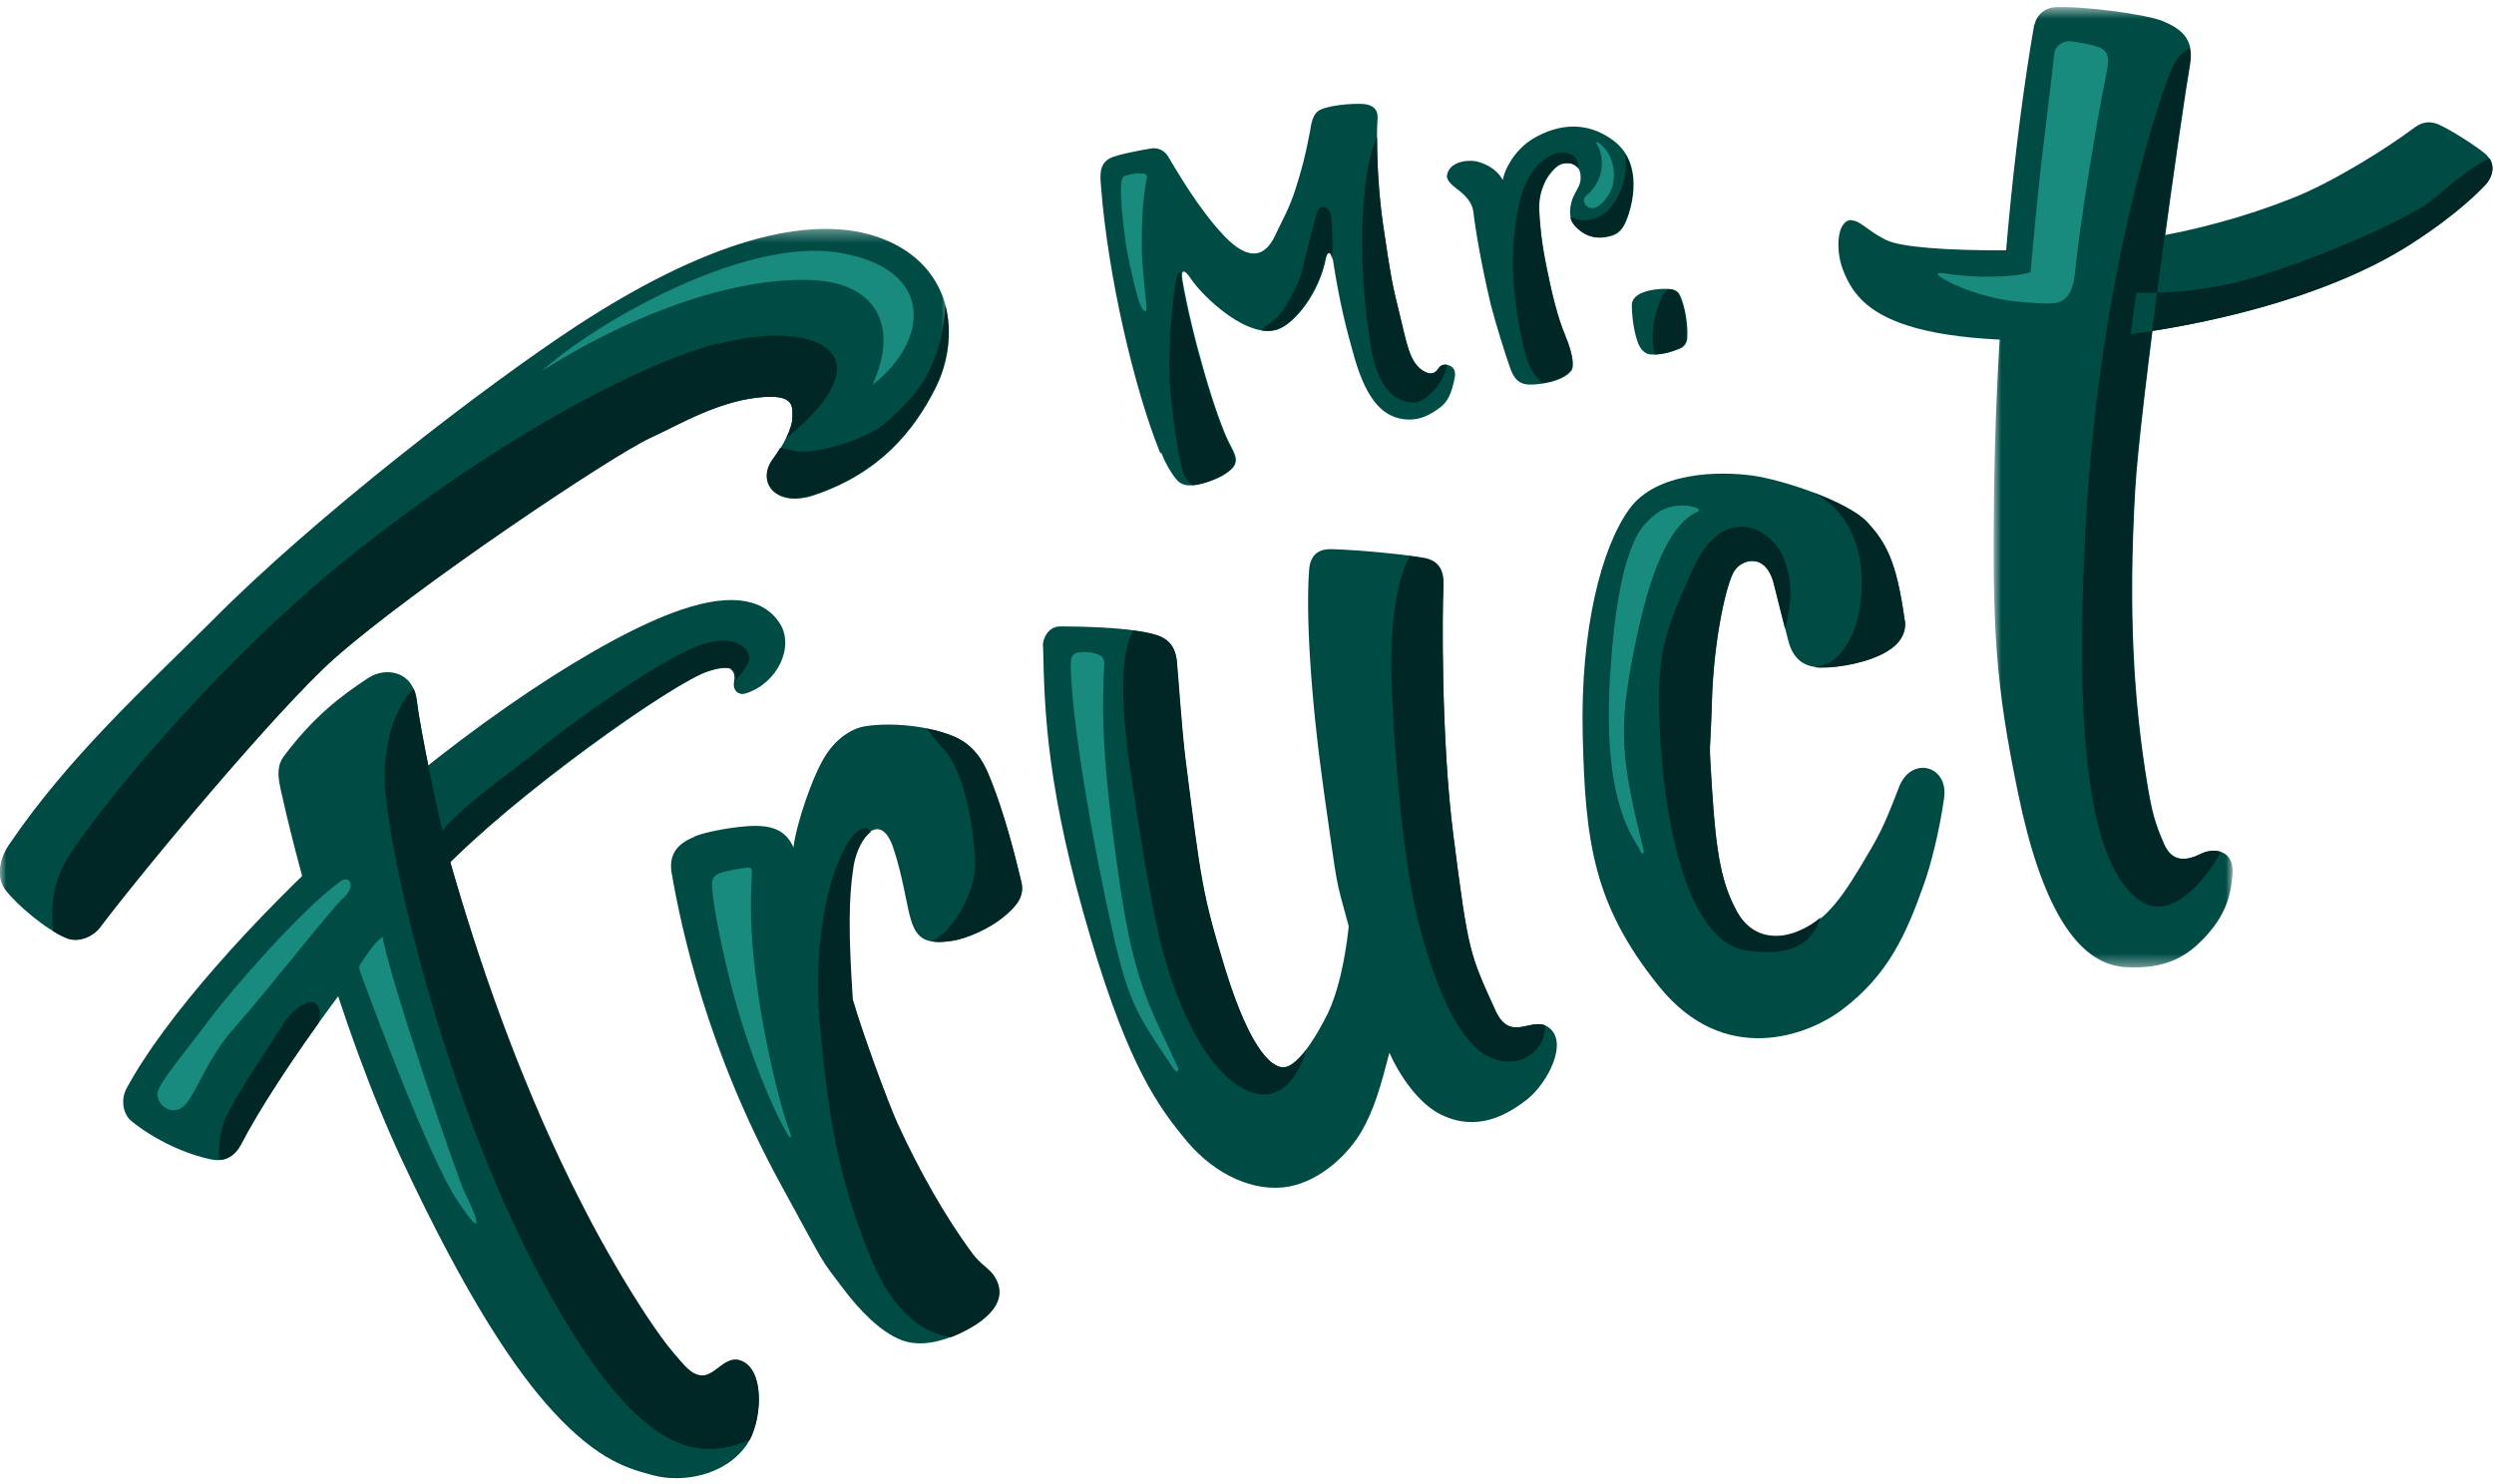 <?xml version="1.0" encoding="UTF-8"?> <svg xmlns="http://www.w3.org/2000/svg" width="200" height="119" fill="none"><path fill="#004C45" fill-rule="evenodd" d="M83.65 51.9c.1 5.3.33 11.66 3.82 23.36 3.08 10.32 5.42 13.55 7.75 16.33 2.25 2.67 5.38 4.07 8.1 3.6 2.64-.48 4.82-2.67 5.8-4.33 1.08-1.8 1.63-3.84 2.3-6.42.83 1.88 2.4 4.16 4.2 5 2.86 1.36 5.22 0 6.78-1.2 1.68-1.28 3.52-4.76 1.68-5.9-1.28-.8-2.96 1.34-4.16-1.3-2.08-4.58-2.16-4.6-3.37-14.06-1-7.8-.88-18.24-.8-19.73.1-1.5-.34-2.2-1.4-2.47-.85-.2-4.94-.66-7.57-.73-.87-.02-1.7.3-1.8 1.67-.27 3.66.13 10.24 1.18 17.74 1.2 8.4.86 6.62 2 10.85-.32 2.95-.92 5.38-1.67 6.96-.94 1.9-2.57 4.6-3.8 4.32-1.75-.4-3.4-4.36-4.5-7.95-1.8-6-1.9-7-3.15-16.8-.3-2.4-.62-7.23-.7-7.94-.1-.7-.37-1.53-1.5-1.93-1.68-.6-5.48-.72-7.83-.72-.92 0-1.4.93-1.38 1.6m69.12-2.1c-.66-4.76-1.5-6.24-3.02-7.88-1.45-1.58-6.66-3.38-9.26-3.73-2.6-.35-7.65-.3-9.8 2.68-2.24 3.06-3.94 9.65-3.75 18.08.2 8.64.85 13.67 6.12 20.22 5.27 6.54 12 3.92 14.7 1.86 3.67-2.77 5.14-6.05 6.56-10.1.5-1.37 1.23-4.2 1.6-6.85.38-2.62-2.6-3.43-3.6-.93-.6 1.54-1.2 3.2-2.24 4.95-2.37 4.1-3.54 5.65-5.67 6.62-1.86.83-3.93.6-5.08-1.5-1.2-2.2-1.67-4.5-2-9.7-.3-4.75-.16-2.3-.02-7.23.15-5.04 1.18-9.5 1.8-10.44.6-.95 2.58-1.54 3.2 1.16.35 1.42.73 2.84 1.1 4.37.4 1.64 1.4 2.22 2.7 2.2 1.6 0 3.87-.45 5.26-1.3 1-.6 1.56-1.44 1.42-2.48M55.7 67.12c-.73.3-2.18.96-1.84 2.9.78 4.47 2.83 14.2 8.83 25.13 3.74 6.83 2.92 5.55 4.96 8.26 1.23 1.63 2.92 3.42 4.63 4.08 2.3.9 5.1-.7 6-1.28 2.44-1.63 1.93-3.16 1.27-4.02-.5-.6-1-.82-1.57-1.58-2.22-2.97-1.6-1.65-2.6-3.5-1.77-3.2-2.74-5.27-3.48-7.05-.74-1.8-2.76-7.14-3.57-9.9-.33-5.02-.37-8.03.07-10.75.38-2.3 2.2-4.4 3.22-1.44.8 2.35 1.1 4.83 1.45 5.88.47 1.46 1.2 1.92 3.22 1.62 1.34-.2 3.14-1.07 4.14-1.9 1.1-.9 1.73-1.7 1.46-2.83-.93-3.96-1.83-6.73-2.64-8.66-.42-1-1.16-2.4-2.93-3.08-2.06-.8-4.83-1.06-6.9-.75-1.05.15-2.27.92-3.14 2.23-1.1 1.63-2.44 5.68-2.65 7.5-.56-1.3-1.6-1.76-3.2-1.73-1.35.02-3.77.44-4.77.86m-33.18-3.9c1.05 4.8 4.6 18.87 9.8 29.94 5.2 11.1 9.1 16.85 12.06 20.06 3.72 4.06 6.22 4.64 8.04 5.13 2.27.62 5.73.07 7.47-2.4 1.26-1.8 1.56-6.15-.5-6.82-1.67-.54-2.5 2.7-4.44.44-5.04-5.83-3.77-4.1-9.15-14.74-4.4-8.7-7.37-17.67-9.7-25.8-.82-2.9-2.42-10.77-2.66-12.9-.3-2.28-2.45-2.66-3.88-1.73-2.18 1.44-4.35 3.06-6.78 6.3-.48.66-.5 1.45-.25 2.53" clip-rule="evenodd"></path><mask id="a" width="77" height="58" x="0" y="18" maskUnits="userSpaceOnUse"><path fill="#fff" fill-rule="evenodd" d="M0 18.34h76.1v57.04H0V18.34z" clip-rule="evenodd"></path></mask><path fill="#004C45" fill-rule="evenodd" d="M.46 71.42c.94 1.2 3.23 3.17 4.9 3.83 1 .4 2.15-.2 2.62-.82 3.62-4.8 14.3-17.6 18.83-21.62 6.34-5.6 22.26-16.3 25.4-17.72 2.3-1.05 5.6-3.07 9.2-3.26 2.36-.12 2.13.88 2.13 1.68 0 .8-.65 2.1-1.55 3.33-1.35 1.85.22 3.9 3.25 2.9 5.34-1.78 8.05-5.2 9.75-8.54 2.16-4.24 1.4-9.86-4.2-12.04-5.9-2.3-14.58.47-24.5 6.95-7.35 4.8-21.1 15.4-29.3 23.7C11.46 55.3 5.43 60.82.76 67.7c-.95 1.38-1 2.83-.3 3.72" clip-rule="evenodd" mask="url(#a)"></path><path fill="#004C45" fill-rule="evenodd" d="M148.52 17.65c-1.22-.04-1.35 2.35-.74 3.96.83 2.2 2.28 3.7 5.85 4.7 4.15 1.14 10.77 1.26 16.72.55 4.94-.6 15.66-2.56 23.02-7.3 3.75-2.42 5.5-4.28 5.92-4.7.53-.55.94-1.6.1-2.44-.47-.46-2.7-1.93-3.8-2.42-.5-.22-1.17-.35-1.92.2-2.4 1.8-6.65 4.43-9.8 5.68-7.74 3.08-15.95 4.23-23.6 4.2-3.97 0-7.8-.23-9.02-.83-1.5-.74-2.05-1.55-2.76-1.57" clip-rule="evenodd"></path><mask id="b" width="21" height="78" x="159" y="0" maskUnits="userSpaceOnUse"><path fill="#fff" fill-rule="evenodd" d="M159.86.57h19.16V77.6h-19.16V.57z" clip-rule="evenodd"></path></mask><path fill="#004C45" fill-rule="evenodd" d="M163.13 1.98c-1.5 8.55-3 22.38-3.22 37.08-.15 11.43.1 15.75 1.93 24.6 1.82 8.82 4.63 13.7 8.62 13.92 3.37.2 4.98-1 6.17-2.2 1.78-1.83 2.27-3.43 2.4-5.25.15-1.9-1.4-2.2-2.53-1.63-1.45.72-2.4.45-2.95-.8-.7-1.6-.95-2.47-1.32-4.66-1.1-6.6-1.57-13.86-1-23.7.38-6.8 3.82-30.9 4.4-34.16.35-2.08-.74-2.88-2.17-3.48-1.25-.53-6.24-1.23-8.68-1.12-.76.04-1.47.6-1.62 1.4" clip-rule="evenodd" mask="url(#b)"></path><path fill="#004C45" fill-rule="evenodd" d="M116.03 14.04c-.06.46.52.9.88 1.17.56.43 1.15 1 1.24 1.76.17 1.48.66 4.35 1.4 7.46.4 1.57 1.23 4.2 1.54 5.05.2.54.5 1.38 1.6 1.37 1.03 0 2.62-.28 3.3-1.08.37-.44-.03-1.84-.43-2.78-.66-1.52-1.15-3.68-1.5-5.42-.45-2.17-.56-3.53-.62-4.7-.03-.8.1-1.43.4-2.13.3-.7.9-1.37 1.3-1.54.47-.2 1.5-.2 1.6.8.13 1.1-.6 1.27-.8 2.6-.12.85.1 1.33.65 1.8.68.63 1.5.77 2.3.6.7-.12 1.17-.4 1.53-1.3.5-1.2 1.4-4.6-1.03-6.42-2.05-1.54-4.34-1.42-6.48-.14-1.24.75-2.18 2.16-2.4 3.3-.3-.58-.93-1.16-1.97-1.46-.77-.22-2.35-.04-2.5 1.1m-23 22.26c-2.1-5.2-4.2-14.24-4.75-21.42-.08-.94-.13-1.74.7-2.22.55-.3 2.72-.7 3.37-.8.56-.06 1.05.2 1.33.68.72 1.2 2.47 4.22 4.44 6.3 1.2 1.27 2.95 2.5 4.12.02.5-1.07 1.14-2.17 1.63-3.7.52-1.68.75-2.44 1.17-4.65.1-.56.18-1.5.9-1.78 1.1-.43 2.92-.48 3.47-.42.6.07 1.1.36 1.05 1.16-.1 1.5-.08 5 .46 8.65.6 3.94.67 4.5 1.35 7.2.52 2.1.74 3.73 1.87 4.4.56.33.94.28 1.26-.24.3-.5 1.47-.3 1.25.76-.25 1.3-.57 1.95-1.17 2.4-.88.67-1.78 1.12-3.03.93-1.5-.25-2.78-1.36-3.8-4.77-.72-2.5-1.25-4.63-1.77-8-.13-.8-.46-.62-.55-.14-.54 2.8-2.44 5.12-3.7 5.66-2.4 1.04-6.15-2.5-7.16-4.03-.5-.76-.8-.72-.66.1.7 4.2 2.7 11.15 3.86 13.3.55 1 .7 1.53-.33 2.23-.7.48-1.75.82-2.44.93-1 .16-1.38-.1-1.85-.8-.32-.46-.7-1.14-.92-1.75m38.42-12.8c-.4.2-.72.52-.7.98.02 1.4.32 2.52.46 2.88.13.4.44.98 1.02 1.03.82.07 1.6-.15 2.37-.46.36-.15.6-.47.6-.9.06-.97-.15-2.45-.58-3.37-.16-.36-.48-.48-.9-.52-.72-.05-1.72.08-2.28.37" clip-rule="evenodd"></path><path fill="#00352F" fill-rule="evenodd" d="M59.75 55.62c.18-.06.36-.13.54-.22-.14-.17-.2-.4-.15-.6.14-.82 0-1.5-1.58-1.13.37.2.38.64.3 1.12-.08.4.2 1.02.87.8" clip-rule="evenodd"></path><path fill="#002725" fill-rule="evenodd" d="M57.5 27.56c-5.92 1.57-17.06 7.2-29.47 17.1C16.93 53.53 6.46 66.56 5 69.6c-.83 1.72-.93 3.55-.74 5.1.38.24.75.43 1.1.57 1 .4 2.15-.2 2.62-.82 3.62-4.8 14.3-17.6 18.83-21.62 6.34-5.62 22.26-16.3 25.4-17.73 2.3-1.05 5.6-3.07 9.2-3.26 2.36-.12 2.13.88 2.13 1.68 0 .43-.2 1-.5 1.63 0 0 .02 0 .04-.02 8.46-6.9 2.17-9.6-5.57-7.52" clip-rule="evenodd"></path><path fill="#198B7E" fill-rule="evenodd" d="M43.46 29.76c3.86-3.55 15.95-10.74 23.77-9.5 7.82 1.26 7.28 7.1 2.74 10.6 2.17-4.75.28-8.24-5.03-8.4-7.1-.2-15.43 3.44-21.48 7.3" clip-rule="evenodd"></path><path fill="#002725" fill-rule="evenodd" d="M65.22 39.7c5.33-1.78 8.05-5.2 9.75-8.54 1.07-2.1 1.42-4.53.83-6.7-.26 5.26-2.63 7.53-4.7 9.4-1.52 1.36-5.98 2.78-7.63 2.26-.3-.1-.6-.16-.9-.2-.18.3-.38.6-.6.9-1.35 1.82.22 3.87 3.25 2.87" clip-rule="evenodd"></path><path fill="#004C45" fill-rule="evenodd" d="M10.12 87.36c3.07-5.74 10.36-13.8 17.44-20.22 10.05-9.1 20.88-16.12 26.98-18.2 4.43-1.53 6.84-.72 7.98 1.04 1.24 1.9-.2 4.86-2.7 5.63-.66.23-.93-.4-.85-.8.15-.9-.03-1.67-2.23-.94-2.86.95-15.57 10.03-21.22 15.87-5.25 5.45-13.22 16.3-16.2 22.1-.43.8-1.2 1.4-2.35 1.17-2.07-.42-4.53-1.55-6.42-3.07-.74-.6-.84-1.8-.43-2.57" clip-rule="evenodd"></path><path fill="#002725" fill-rule="evenodd" d="M59.37 109.14c-1.67-.54-2.35 2.55-4.44.44-2.28-2.3-6.2-8.73-9.15-14.74-4.28-8.77-7.37-17.67-9.7-25.8-.82-2.9-2.42-10.77-2.66-12.9-.04-.34-.13-.64-.25-.9-1.26 1.23-2.4 3.9-2.32 7.4.12 4.86 4.5 25.02 12.63 40.08 8.1 15 12.98 14.23 16.64 12.8 1.04-1.97 1.16-5.75-.75-6.38" clip-rule="evenodd"></path><path fill="#198B7E" fill-rule="evenodd" d="M27.2 70.78c-3.03 2.18-8.74 8.74-10.44 11.05-1.7 2.3-4 4.98-4.13 5.83-.12.85.97 1.82 1.94 1.2.98-.6 1.95-3.87 4.13-6.3 2.55-2.84 7.9-9.72 8.87-10.57.97-.87.54-1.9-.37-1.23" clip-rule="evenodd"></path><path fill="#002725" fill-rule="evenodd" d="M56.07 51.77C52.74 53 45.1 58.5 42.75 60.5c-1.06.9-5.67 4.1-7.2 6.06-1.05 1.33-.5 2.4.52 2.64 7.34-7.22 18.3-14.56 20.67-15.35 2.02-.67 2.34-.1 2.26.7.42-.47.76-.93 1-1.38.48-.97-.98-2.5-3.93-1.4m-33.3 30.3c-.7 1.14-3.9 5.83-4.7 7.64-.4.95-.6 2.25-.48 3.34.8-.05 1.36-.56 1.7-1.22 1.34-2.57 3.66-6.16 6.3-9.83.1-.83.1-1.3-.36-1.56-.56-.3-1.8.54-2.5 1.66" clip-rule="evenodd"></path><path fill="#198B7E" fill-rule="evenodd" d="M28.88 77.94c.85 2.32 5.54 15.03 7.82 18.4 2.5 3.74 1.3.73.65-.5-.65-1.2-6.24-17.83-6.67-20.7-.83.64-1.35 1.58-1.78 2.2-.12.18-.1.37-.02.6" clip-rule="evenodd"></path><path fill="#002725" fill-rule="evenodd" d="M143 44.67c-1.1-2.5-4.87-4.25-7.23.95-2.36 5.2-3.08 7.02-2.6 14.1.47 7.1 2.36 15.9 6.92 16.53 3.97.55 5.3-.82 5.9-2.65-.5.42-1 .74-1.63 1.02-1.85.84-3.92.6-5.07-1.5-1.2-2.18-1.67-4.5-2-9.68-.3-4.75-.16-2.3-.02-7.23.15-5.02 1.18-9.47 1.8-10.42.6-.95 2.58-1.54 3.2 1.16.28 1.15.58 2.3.88 3.5.48-1.87.7-3.8-.15-5.76m6.3 1.96c0 3-.83 4.9-1.98 6.05-.44.42-.83.6-1.8.82.17.03.35.04.54.04 1.6 0 3.88-.46 5.27-1.3 1-.6 1.55-1.45 1.4-2.5-.64-4.75-1.5-6.23-3-7.87-.74-.8-2.46-1.68-4.3-2.38 3.12 1.68 3.86 4.76 3.86 7.1M78.2 69c.14 2.7-2 5.93-3.5 6.5.43.1.95.08 1.62-.02 1.34-.2 3.13-1.07 4.13-1.9 1.12-.9 1.73-1.7 1.46-2.83-.93-3.96-1.83-6.73-2.64-8.66-.43-1-1.17-2.4-2.94-3.08-.63-.25-1.33-.44-2.05-.58.44.57.9 1.12 1.33 1.58 1.77 1.9 2.45 6.25 2.58 8.97m12.26-8.56c.48 3.2 1.7 11.9 2.85 16.06 1.7 6.12 4.3 10.2 7.1 11.15 2.5.85 3.9-1.72 4.34-3.4-.67.9-1.4 1.52-2 1.38-1.77-.4-3.4-4.37-4.5-7.95-1.83-6-1.93-7-3.17-16.8-.3-2.4-.62-7.23-.7-7.93-.1-.7-.37-1.54-1.5-1.94-.5-.16-1.2-.3-1.98-.4-1.24 1.9-.8 7.2-.43 9.85m21.13-6.27c.12 4.64.8 14.76 2.24 20.14 1.84 6.9 3.96 10.02 6.06 10.66 2.4.75 4.1-.95 4-2.72-1.26-.52-2.84 1.32-3.98-1.2-2.08-4.58-2.16-4.6-3.37-14.06-1-7.78-.88-18.23-.8-19.72.1-1.5-.34-2.2-1.4-2.47-.22-.04-.7-.1-1.28-.2-1.04 1.87-1.57 5.3-1.47 9.6" clip-rule="evenodd"></path><path fill="#198B7E" fill-rule="evenodd" d="M85.86 53.16c.03 4.54 1.8 14.68 3.4 21.73 1.33 5.9 2.08 6.66 4.87 10.87.2.3.48.2.32-.15-2-4.45-3.38-6.25-4.6-14.35-1.53-10.4-1.48-14.2-1.3-18.02.03-.56-.3-.68-.74-.83-.3-.1-.93-.14-1.4-.06-.34.07-.54.33-.53.8" clip-rule="evenodd"></path><path fill="#002725" fill-rule="evenodd" d="M174.32 5.18c-.84 1.56-6 16.58-7.08 37.24-1.1 20.67 1.24 27.46 4.25 29.74 2.46 1.9 5.3-1.4 6.6-3.82-.5-.18-1.1-.1-1.64.16-1.44.72-2.4.45-2.94-.8-.7-1.6-.96-2.47-1.32-4.66-1.1-6.6-1.57-13.86-1-23.7.38-6.8 3.82-30.9 4.4-34.16.08-.5.08-.94 0-1.32-.47.25-.95.7-1.28 1.32m24.98 9.66c.48-.5.85-1.35.36-2.13-1.1.43-2.74 1.74-4.43 3.18-2.4 2.04-12.5 6.13-16.82 6.97-4.3.84-7.07.6-7.07.6s-.26 1.66-.47 3.34c5.14-.67 15.4-2.66 22.52-7.26 3.75-2.4 5.5-4.27 5.92-4.7" clip-rule="evenodd"></path><path fill="#198B7E" fill-rule="evenodd" d="M164.74 4.3c-.15 1.45-.68 5.68-1.07 9.03-.27 2.3-.78 7.8-.83 8.5-1.26.44-4.5.5-6.92.1-.58-.1-.73.03-.14.4 1.94 1.15 4.6 1.72 5.6 1.82 1 .1 2.82.27 3.5.15 1.36-.24 1.48-1.98 1.56-2.82.3-3 1.45-10.48 2.52-15.82.25-1.24-.05-1.6-.58-1.85-.53-.22-2.04-.5-2.48-.5-.43 0-1.1.32-1.16 1" clip-rule="evenodd"></path><path fill="#002725" fill-rule="evenodd" d="M98.6 35.73c-1.17-2.16-3.16-9.1-3.86-13.3-.03-.23-.04-.4-.02-.5-.07-.1-.15-.1-.27.1-.3.5-.87 6.07-.6 9.17.27 3.1.77 6.17 1.13 6.94.16.32.35.57.6.77.07 0 .15 0 .24 0 .7-.1 1.74-.46 2.45-.94 1.03-.7.88-1.22.33-2.22m7-18.64c-.27.85-.97 3.76-1.24 4.8-.27 1.03-1.44 3.13-2 3.6-.43.35-.97.68-1.2 1 .5.07.97.04 1.4-.15 1.27-.54 3.17-2.87 3.72-5.67.1-.48.42-.67.55.13 0 .04 0 .06 0 .08.05-1.2 0-3.04-.1-3.62-.14-.7-.87-1.03-1.14-.16" clip-rule="evenodd"></path><path fill="#198B7E" fill-rule="evenodd" d="M91.97 14.23c-.35 1.9-.43 3.5-.4 6 .03 1.03.28 3.53.36 4.2.08.66-.16.73-.47.07-.3-.66-1.07-4.03-1.2-5.12-.28-2.07-.4-3.5-.36-4.4.02-.56.12-.8.3-.87.2-.06.87-.25 1.14-.2.28.03.7-.06.63.34M60.3 69.9c-.15 3.15-.15 5.24.5 9.86.54 3.62 1.58 8.5 2.6 11.22.1.26-.02.34-.2.07-1.12-1.85-3.2-6.58-4.67-12.43-.82-3.27-1.32-6.04-1.43-7.48-.05-.72.22-.9.52-1.06.3-.16 1.8-.46 2.4-.48.23 0 .28.13.27.3" clip-rule="evenodd"></path><path fill="#002725" fill-rule="evenodd" d="M109.9 27.7c.75 4.34 2.62 4.55 3.46 4.6.84.05 2.42-1.53 2.62-2.82 0-.07.02-.15.03-.23-.24-.04-.5.05-.63.25-.33.52-.7.57-1.25.25-1.12-.68-1.34-2.3-1.86-4.4-.68-2.72-.76-3.27-1.34-7.2-.4-2.74-.5-5.4-.5-7.17-.3.6-.54 1.5-.7 2.3-.54 2.76-.84 8.45.2 14.42m-33.68 79.57c.92-.34 1.68-.8 2.07-1.05 2.46-1.63 1.95-3.16 1.3-4.02-.5-.6-1-.82-1.58-1.58-2.22-2.97-4.35-6.77-6.08-10.55-.8-1.76-2.76-7.14-3.57-9.9-.33-5.02-.37-8.03.07-10.75.2-1.13.73-2.22 1.36-2.67-.13-.35-.38-.43-.9-.17-1.33.66-4 6.53-3.15 15.86.66 7.17 1.5 12.2 4 18.33 1.97 4.87 4.52 6.2 6.5 6.5M133.8 23.2c-.24.16-.44.4-.55.65-.5 1.17-.87 2.45-.66 3.98 0 .23.06.43.14.6.65-.04 1.3-.22 1.9-.47.36-.15.6-.47.6-.9.06-.97-.15-2.45-.58-3.37-.16-.37-.47-.5-.88-.5m-8.24 3.76c-.66-1.52-1.15-3.68-1.5-5.42-.45-2.17-.56-3.53-.62-4.7-.03-.8.1-1.43.4-2.13.3-.7.9-1.36 1.3-1.53.38-.16 1.1-.18 1.42.33.05-.45-.07-.86-.5-1.1-1.1-.6-3.4.33-4.2 3.93-.86 3.88-.54 7.72.43 11.86.3 1.2.8 2 1.42 2.52.85-.13 1.8-.42 2.26-1 .37-.43-.03-1.83-.43-2.77m4.82-14.6c.33 2.24-.78 3.95-1.4 4.55-.6.62-1.88 1.02-2.7.62-.13-.07-.23-.08-.3-.04.1.35.3.63.62.9.68.62 1.5.76 2.3.6.7-.13 1.17-.42 1.53-1.3.42-1 1.08-3.47-.05-5.33" clip-rule="evenodd"></path><path fill="#198B7E" fill-rule="evenodd" d="M127.2 15.7c-.38.3-.13.95.48 1 .6.02 1.26-.88 1.52-1.46.4-.94.37-2.75-.98-3.78-.2-.13-.27-.02-.14.15.2.25 1.1 2.4-.88 4.1m8.92 25.34c-2.72 1.24-4.18 6.5-5.1 11.17-1.26 6.3-1.03 8.7.77 15.9.1.4-.1.5-.27.1-.33-.86-3-3.4-2.42-13.68.4-6.9 1.3-9.83 2.1-11.43.45-.94 1.2-1.6 1.7-1.96.9-.65 2.24-.76 3.17-.4.23.1.24.22.04.32" clip-rule="evenodd"></path></svg> 